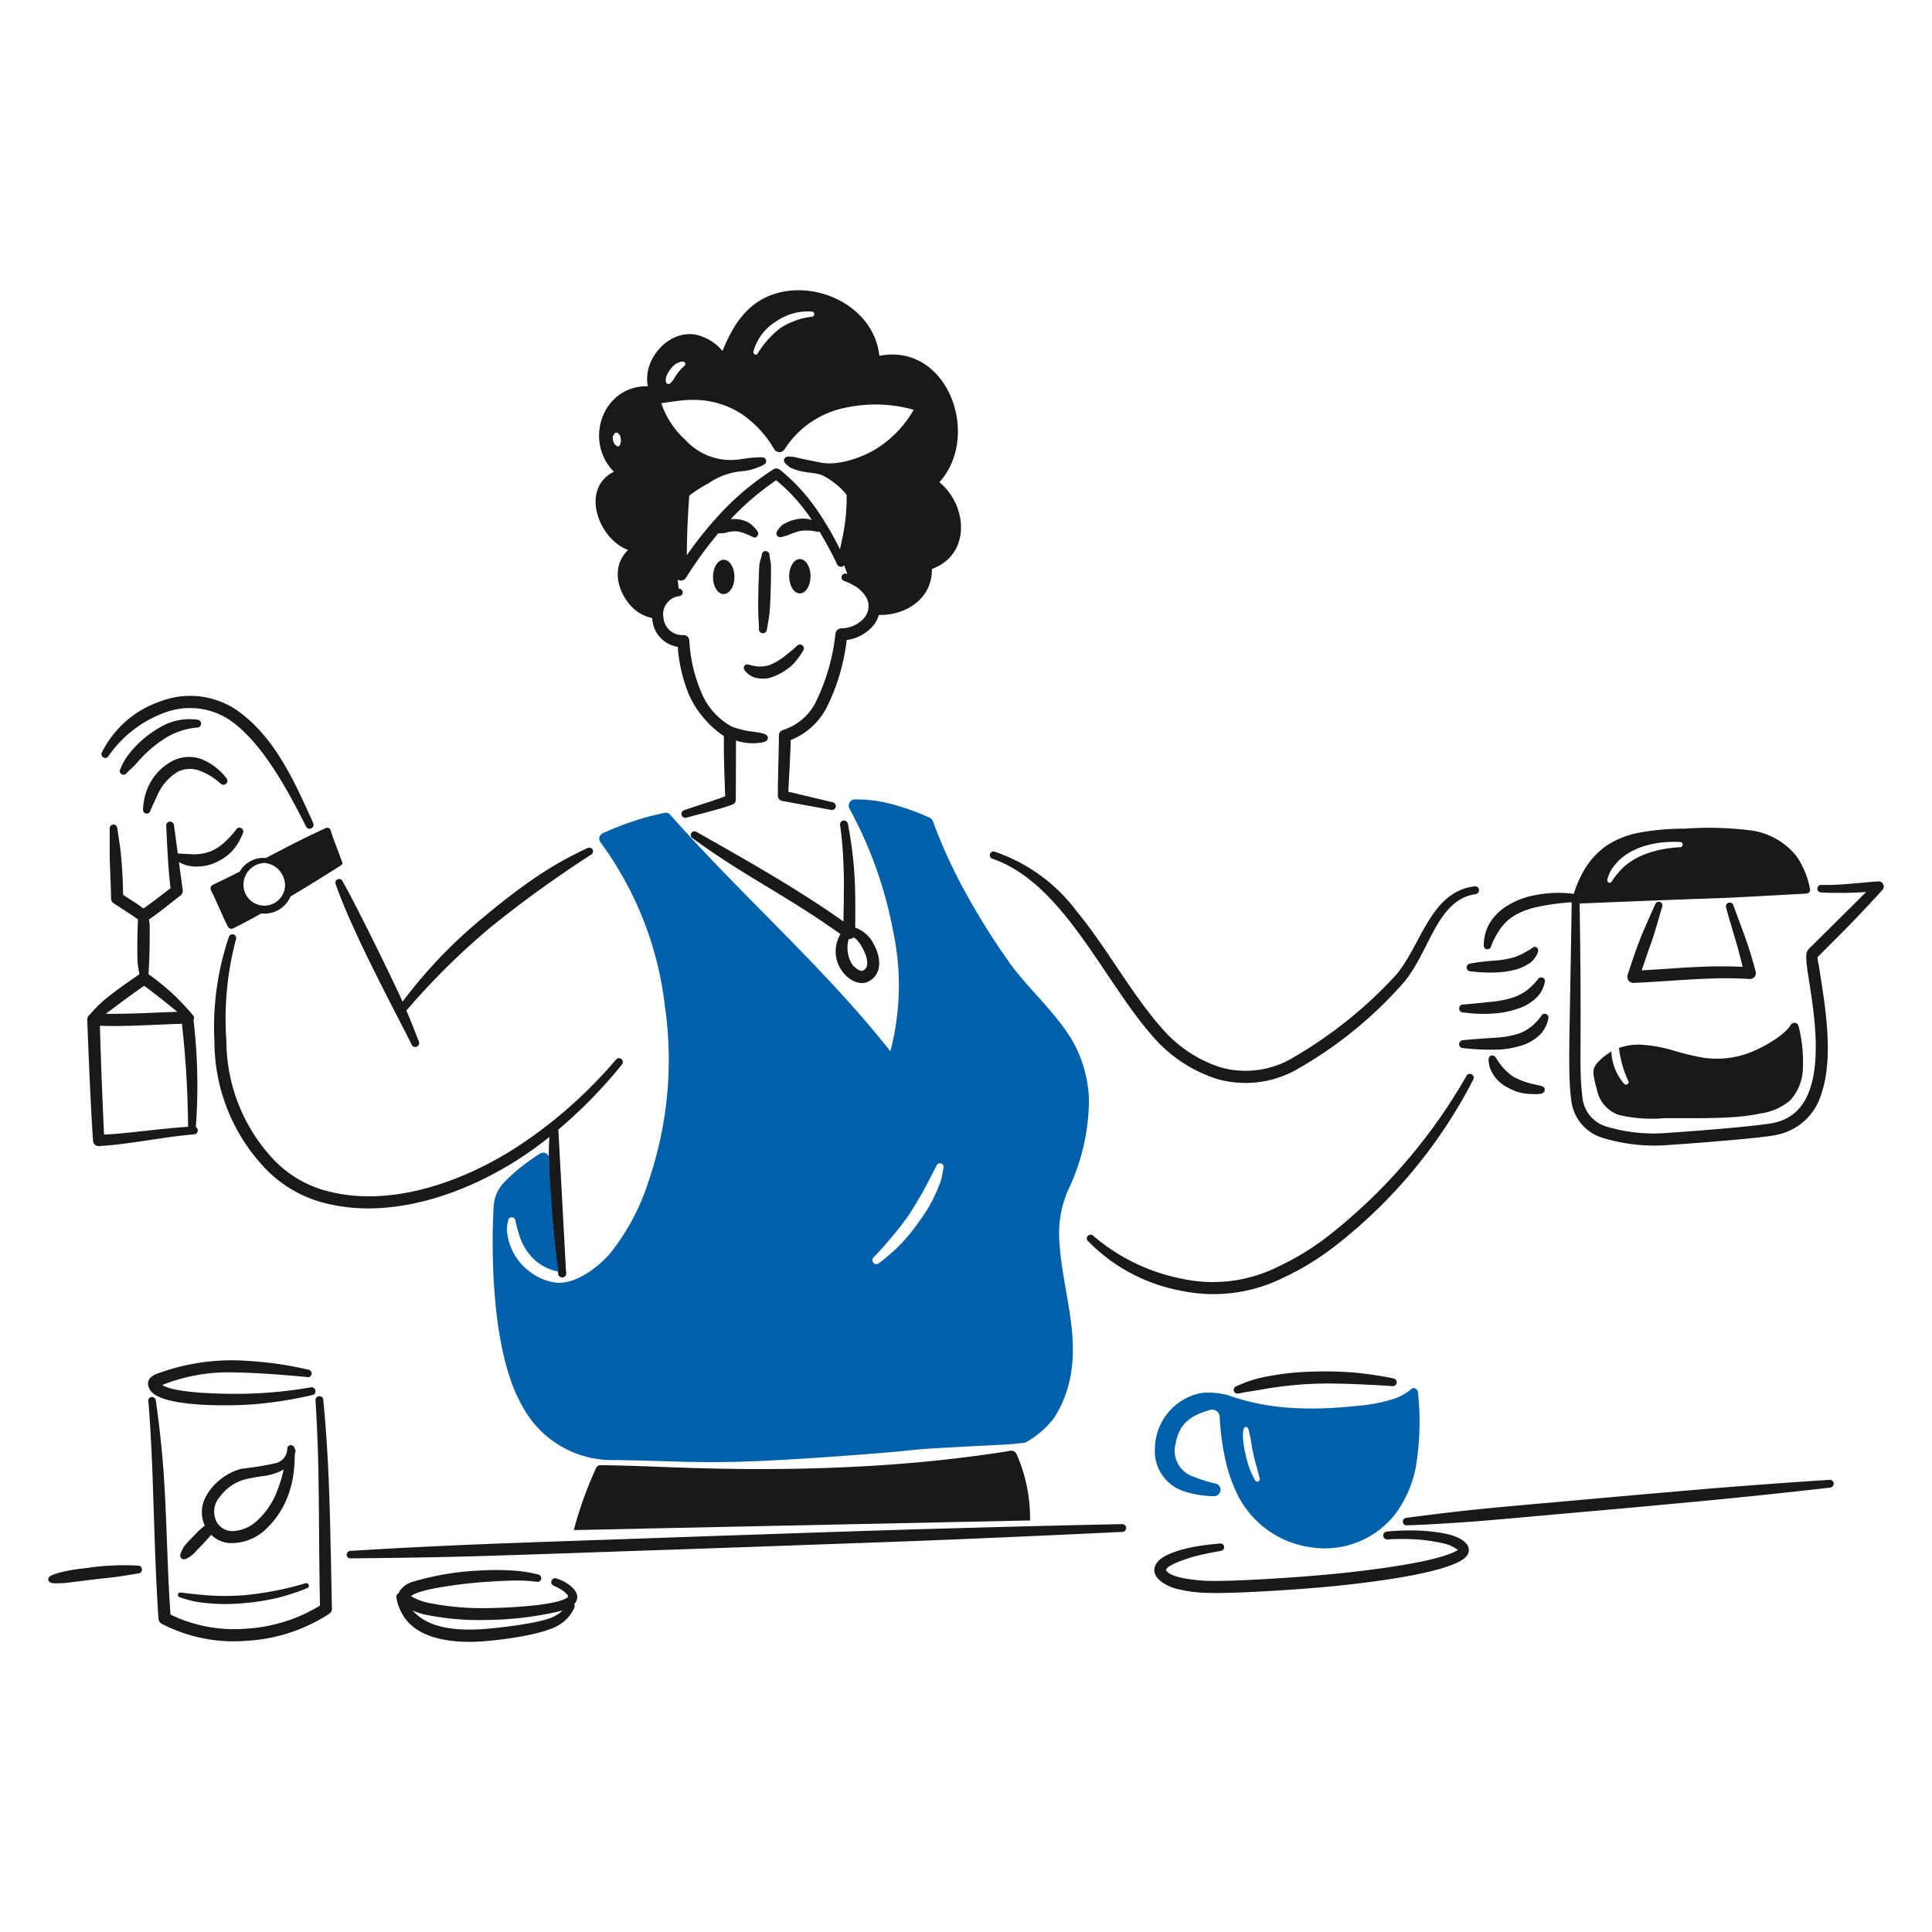 <?xml version="1.0"?>
<svg xmlns="http://www.w3.org/2000/svg" version="1.1" width="200" height="200"><svg viewBox="0 0 200 200" height="200" width="200" x="0" y="0"><path d="M83.066 66.808a.408.408 0 0 0-.574.064 14.12 14.12 0 0 1-1.124.941 6.1 6.1 0 0 1-1.739 1.044 3.2 3.2 0 0 1-1.674.056c-.471-.088-.709-.266-.909.04-.235.37.426.866.782 1.068a2.858 2.858 0 0 0 2.2.032 5.879 5.879 0 0 0 2.145-1.371 8.306 8.306 0 0 0 .956-1.308.4.4 0 0 0-.063-.566Z" fill="#191919"/><path d="M78.871 57.415c-.08.319-.176.606-.24.925a1.067 1.067 0 0 0-.024.279c-.039.367-.039.742-.055 1.116a87.377 87.377 0 0 0-.064 3.237c0 .287.024.582.024.861.016.438.056.861.056 1.3a.412.412 0 0 0 .821.056c.095-.622.223-1.235.287-1.857.032-.415.048-.829.071-1.244.04-1.084.08-2.168.064-3.245a4.349 4.349 0 0 0-.024-.558c-.04-.287-.1-.542-.135-.837a.4.4 0 0 0-.383-.4.368.368 0 0 0-.4.366" fill="#191919"/><path d="M74.915 57.945c.614 0 1.117.8 1.117 1.777s-.5 1.778-1.117 1.778-1.108-.8-1.108-1.778.5-1.777 1.108-1.777" fill="#191919"/><path d="M82.8 57.874c.613 0 1.108.8 1.108 1.778s-.5 1.778-1.108 1.778-1.109-.8-1.109-1.778.5-1.778 1.109-1.778" fill="#191919"/><path d="M11.231 78.265a12.081 12.081 0 0 1 5.724-4.456 7.416 7.416 0 0 1 6.832.733c3.381 2.316 6.047 7.361 7.9 11.026a.4.4 0 0 0 .542.183.419.419 0 0 0 .2-.534c-1.824-4.023-3.883-8.882-7.916-11.7a8.611 8.611 0 0 0-7.98-.885 10.5 10.5 0 0 0-5.98 5.254.39.39 0 0 0 .16.534.382.382 0 0 0 .518-.152" fill="#191919"/><path d="M15.575 83.914c.2-.531.429-.925.654-1.451a5.321 5.321 0 0 1 2.2-2.583 2.847 2.847 0 0 1 2.225-.1 6.617 6.617 0 0 1 2.176 1.331.409.409 0 0 0 .6-.558 6.153 6.153 0 0 0-2.36-1.881 3.754 3.754 0 0 0-3.173.08A5.622 5.622 0 0 0 15.129 82a6.3 6.3 0 0 0-.319 1.754.409.409 0 0 0 .3.463.394.394 0 0 0 .462-.3" fill="#191919"/><path d="M13.115 80.029c.375-.417.563-.479 1.164-1.18a13.107 13.107 0 0 1 2.83-2.44 7.591 7.591 0 0 1 3.285-1.092.408.408 0 0 0 .422-.391.4.4 0 0 0-.382-.422 5.957 5.957 0 0 0-3.939.829 10.879 10.879 0 0 0-3.149 2.727 5.78 5.78 0 0 0-.877 1.538.376.376 0 0 0 .1.534.4.4 0 0 0 .542-.1" fill="#191919"/><path d="M61.351 87.946a.411.411 0 0 0-.543-.151c-2.494 1.185-5.421 2.681-10.834 7.222a49.939 49.939 0 0 0-8.3 8.678c-.808-1.831-4.76-9.937-6.217-12.471a.382.382 0 0 0-.5-.2.372.372 0 0 0-.2.51c1.629 4.781 6.089 13.064 7.861 16.607a.38.38 0 0 0 .518.207.4.4 0 0 0 .223-.534c-.95-2.422-.578-1.5-1.292-3.2a74.1 74.1 0 0 1 8.726-8.63 119.083 119.083 0 0 1 10.4-7.51.41.41 0 0 0 .158-.528Z" fill="#191919"/><path d="M102.748 88.9c3.19 1.1 5.678 3.583 7.8 6.227 3.133 3.952 5.83 8.8 8.69 12.046a14.673 14.673 0 0 0 6.745 4.52 10.782 10.782 0 0 0 8.084-.885 42.668 42.668 0 0 0 11.392-9.271c2.586-3.239 3.361-8.419 7.295-8.977a.389.389 0 0 0 .343-.455.378.378 0 0 0-.431-.35c-4.529.516-5.506 5.957-8.068 9.08a45.087 45.087 0 0 1-11.1 8.857 9.567 9.567 0 0 1-7.183.79 13.517 13.517 0 0 1-6.131-4.146c-2.885-3.243-5.829-8.512-8.706-11.974a17.69 17.69 0 0 0-8.522-6.2.375.375 0 0 0-.471.255.392.392 0 0 0 .255.486" fill="#191919"/><path d="M159.1 98.1c-.3-.217-.424.035-.9.3-.271.163-.392.215-.494.271a4.775 4.775 0 0 1-1.38.534 10.377 10.377 0 0 1-1.427.224 24.813 24.813 0 0 0-2.678.311.426.426 0 0 0-.4.422.418.418 0 0 0 .438.391 15.722 15.722 0 0 0 2.743.111 9.73 9.73 0 0 0 1.618-.223 4.908 4.908 0 0 0 1.762-.757 2.848 2.848 0 0 0 .3-.263c.307-.362.788-1.033.418-1.321Z" fill="#191919"/><path d="M159.7 101.216a.4.4 0 0 0-.518.191 7.7 7.7 0 0 1-.877.909 4.976 4.976 0 0 1-1.642.933 10.315 10.315 0 0 1-1.778.4c-.283.042-2.614.276-3.4.342a.407.407 0 1 0-.024.813 14.71 14.71 0 0 0 3.571.08 9.45 9.45 0 0 0 2.034-.446 4.928 4.928 0 0 0 2.08-1.252 3.025 3.025 0 0 0 .757-1.459.38.38 0 0 0-.203-.511Z" fill="#191919"/><path d="M160.038 104.968a.379.379 0 0 0-.494.215 5.7 5.7 0 0 1-.893.98 4.262 4.262 0 0 1-1.722.917 9.24 9.24 0 0 1-1.882.327c-.052.005-2.022.122-3.6.271a.428.428 0 0 0-.4.423.408.408 0 0 0 .415.4 25.58 25.58 0 0 0 3.683.152 9.449 9.449 0 0 0 2.145-.359 4.72 4.72 0 0 0 2.216-1.275 3.3 3.3 0 0 0 .765-1.539.394.394 0 0 0-.233-.512Z" fill="#191919"/><path d="M112.629 128.469a17.958 17.958 0 0 0 9.494 5.118 16.257 16.257 0 0 0 10.8-1.355 27.865 27.865 0 0 0 5.517-3.428 51.793 51.793 0 0 0 14.087-17.077.4.4 0 0 0-.7-.382 56.976 56.976 0 0 1-14.158 16.471 27.073 27.073 0 0 1-5.278 3.268 15.072 15.072 0 0 1-10.021 1.292 19.947 19.947 0 0 1-9.208-4.457.379.379 0 0 0-.534.008.354.354 0 0 0 0 .542" fill="#191919"/><path d="M90.469 97.773a3.453 3.453 0 0 0-1.94-1.749c.02-1.74.031-3.42-.055-5.088a41.419 41.419 0 0 0-.7-5.66.435.435 0 0 0-.487-.335.41.41 0 0 0-.319.479 38.652 38.652 0 0 1 .359 4.432c.04.893.04 1.786.024 2.687 0 .941-.024 1.889-.04 2.854-5.137-3.659-11.5-7.155-15.2-9.272a.4.4 0 0 0-.55.12.38.38 0 0 0 .127.526c5.346 3.925 9.777 5.961 15.32 9.935a3.447 3.447 0 0 0 .132 3.781c.592.87 1.787 1.619 2.743 1.132 1.451-.729 1.34-2.448.586-3.842Zm-1.14 2.71c-.3.149-.939-.391-1.125-.669a3.259 3.259 0 0 1-.348-2.6.628.628 0 0 0 .331-.062.6.6 0 0 0 .169-.125 1.953 1.953 0 0 1 .359.28 3.89 3.89 0 0 1 .47.654c.486.799.972 2.114.144 2.522Z" fill="#191919"/><path d="M158.909 112.272a8.971 8.971 0 0 1-2.161-.757 5.443 5.443 0 0 1-1.682-1.7c-.243-.363-.382-.633-.7-.535-.373.12-.3.605-.135 1.236a3.671 3.671 0 0 0 1.9 2.089 4.868 4.868 0 0 0 2.336.646c.768.035 1.41.055 1.443-.431-.005-.401-.36-.394-1.001-.548Z" fill="#191919"/><path d="M180.4 100.092a78.327 78.327 0 0 0-.51-1.977c-.383-1.38-.829-2.759-1.2-4.154a.389.389 0 0 1 .255-.51.4.4 0 0 1 .5.271c.479 1.363 1.021 2.711 1.475 4.074.311.933.59 1.865.829 2.814a.6.6 0 0 1-.127.526.612.612 0 0 1-.494.207 43.645 43.645 0 0 0-4.784-.015c-2.4.1-4.8.318-7.239.422a.608.608 0 0 1-.518-.247.658.658 0 0 1-.1-.566c.407-1.252.822-2.5 1.3-3.731.239-.606.5-1.2.765-1.81s.534-1.188.8-1.786a.387.387 0 0 1 .5-.239.376.376 0 0 1 .215.5c-.3 1-.574 2.009-.893 3.006-.143.446-.3.885-.462 1.331-.263.742-.5 1.491-.766 2.241 2.145-.112 4.25-.295 6.362-.375a46.743 46.743 0 0 1 4.1.016" fill="#191919"/><path d="M24.972 85.726a.384.384 0 0 0-.534.168 6.41 6.41 0 0 1-.47.558 7.783 7.783 0 0 1-.718.733 5 5 0 0 1-1.379.917 4.821 4.821 0 0 1-2.24.311c-1.175-.047-1.071-.065-1.225-.051l-.394-2.935a.411.411 0 0 0-.446-.375.4.4 0 0 0-.359.439c.064 1.363.128 2.726.223 4.089.056.79.136 1.579.224 2.36-.7.542-1.4 1.092-2.129 1.618a9.231 9.231 0 0 1-.678.487c-.239-.176-.478-.343-.709-.51-.463-.3-.933-.6-1.387-.893-.04-1.348-.08-2.695-.224-4.034-.051-.777-.163-1.356-.39-2.894a.4.4 0 0 0-.423-.359.408.408 0 0 0-.358.415v2.909c.039 1.443.119 2.887.143 4.329a.6.6 0 0 0 .295.519c.454.294.917.582 1.363.885.389.252.766.5 1.131.771v.007c-.046.508-.117 3.657-.032 4.555.039.337.1.7.175 1.108-1.3.9-2.6 1.788-3.8 2.807-.143.136-.295.279-.462.423-.072.074-1.01 1.072-1.059 1.163a.633.633 0 0 0-.079.308c.115 3.029.374 9.52.605 12.541a.572.572 0 0 0 .6.55c3.157-.185 6.673-.95 9.854-1.22a.4.4 0 0 0 .383-.43.377.377 0 0 0-.2-.327 57.866 57.866 0 0 0-.243-11.076.424.424 0 0 0-.054-.5 27.569 27.569 0 0 0-2.208-2.32 26.913 26.913 0 0 0-2.394-1.926c.012-.227.023-.439.037-.642.036-.42.105-2.538.08-3.683a5.58 5.58 0 0 0-.071-1.335c.419-.285.822-.577 1.213-.881.678-.526 1.355-1.068 2.041-1.595a.584.584 0 0 0 .239-.566l-.389-2.9a3.478 3.478 0 0 0 .931.37 4.7 4.7 0 0 0 2.918-.351 5.278 5.278 0 0 0 1.727-1.24 4.614 4.614 0 0 0 .375-.487 5.925 5.925 0 0 0 .654-1.259.387.387 0 0 0-.157-.551Zm-14.2 31.723a578.574 578.574 0 0 1-.431-11.265c2.571.112 5.716-.125 8.49-.2a100.95 100.95 0 0 1 .638 10.659c-2.817.175-6.501.728-8.699.806Zm6.248-13.789c.447.36.9.72 1.334 1.084-2.393.076-5.048.238-7.417.2.166-.111.308-.221.463-.332 1.156-.869 2.32-1.73 3.516-2.559.699.491 1.4 1.047 2.102 1.607Z" fill="#191919"/><path d="M16.789 143.375c1.472.952 7.447.973 9.463.877a44.9 44.9 0 0 0 5.932-.638.388.388 0 0 1 .462.319.378.378 0 0 1-.3.479 42.086 42.086 0 0 1-6.043.956c-1.908.156-8.859.371-10.531-1.2a1.491 1.491 0 0 1-.447-.837.875.875 0 0 1 .264-.725 1.654 1.654 0 0 1 .526-.343 22.179 22.179 0 0 1 9.582-1.379 36.282 36.282 0 0 1 6.235.909.381.381 0 0 1 .319.446.366.366 0 0 1-.423.319c-1.82-.187-5.59-.478-7.414-.478a18.472 18.472 0 0 0-7.625 1.295Z" fill="#191919"/><path d="M30.511 149.961a.417.417 0 0 0-.383-.359.374.374 0 0 0-.391.375 1.554 1.554 0 0 1-1.235 1.5 31.441 31.441 0 0 1-3.5.566 5.984 5.984 0 0 0-3.684 2.87 3.393 3.393 0 0 0-.118 3.03 7.2 7.2 0 0 0-.708.6c-.645.692-1.14 1.143-1.427 1.547-.048.08-.1.159-.152.255-.222.445-.378.774-.111.981.211.224.565.025 1.036-.311.1-.072.167-.16.271-.239.949-1.012.893-.913 1.755-1.89a3 3 0 0 0 1.878.85 5.122 5.122 0 0 0 3.643-1.307 9.072 9.072 0 0 0 2.544-3.923 10.885 10.885 0 0 0 .358-1.331 14.8 14.8 0 0 0 .224-2.575c.024-.1.047-.2.071-.311a.393.393 0 0 0-.071-.328Zm-1.356 3.022a17.51 17.51 0 0 1-.677 1.881 8.077 8.077 0 0 1-1.922 2.615 3.937 3.937 0 0 1-2.232 1 1.861 1.861 0 0 1-1.865-.876 2.3 2.3 0 0 1 .3-2.655 4.764 4.764 0 0 1 2.543-1.786 19.945 19.945 0 0 1 1.985-.367 5.591 5.591 0 0 0 2.088-.678c-.075.292-.156.583-.22.866Z" fill="#191919"/><path d="M33.124 166.209q-.06-3.074-.08-6.146c-.024-2.153-.024-4.313-.064-6.474q-.048-4.305-.319-8.618a.4.4 0 0 1 .383-.43.377.377 0 0 1 .423.374c.279 2.878.462 5.764.574 8.65.087 2.161.143 4.321.183 6.49.064 2.152.08 4.313.136 6.473a.6.6 0 0 1-.279.526 17.384 17.384 0 0 1-8.531 2.8 16.191 16.191 0 0 1-8.825-1.77.657.657 0 0 1-.319-.51c-.279-4.13-.4-8.4-.542-12.644-.056-1.81-.12-3.612-.215-5.4-.08-1.506-.16-3-.295-4.48a.376.376 0 0 1 .326-.431.408.408 0 0 1 .447.335c.319 2.209.574 4.473.757 6.761.088 1.044.136 2.1.2 3.165.207 4.1.279 8.251.566 12.261a15.07 15.07 0 0 0 7.812 1.459 16.438 16.438 0 0 0 7.662-2.392" fill="#191919"/><path d="M36.292 161.32s2.934-.016 7.677-.1c1.523-.024 3.237-.063 5.119-.119 5.421-.152 12.126-.4 19.181-.638 5.684-.191 11.6-.4 17.244-.606 4.034-.143 7.917-.279 11.512-.422 11.066-.455 19.158-.853 19.158-.853a.4.4 0 1 0-.008-.806s-8.124.16-19.19.479c-3.595.095-7.478.231-11.52.358-5.636.192-11.552.391-17.252.59-7.047.248-13.744.463-19.157.686-1.89.08-3.612.159-5.127.231-4.743.239-7.661.431-7.661.431a.4.4 0 0 0-.383.4.387.387 0 0 0 .407.375" fill="#191919"/><path d="M145.647 157.906c.774-.043 1.594-.025 7.023-.406 2.974-.24 6.657-.582 10.516-.925 3.117-.271 6.362-.566 9.463-.853 2.192-.207 4.337-.4 6.3-.6 6.059-.606 10.5-1.124 10.5-1.124a.409.409 0 0 0 .375-.439.4.4 0 0 0-.438-.366s-4.457.279-10.54.757c-1.961.151-4.1.343-6.322.534-3.1.263-6.338.558-9.455.837-3.858.343-7.542.662-10.5.965s-7.1.852-7 .845a.37.37 0 0 0-.343.422.383.383 0 0 0 .423.351" fill="#191919"/><path d="M57.612 163.4a.405.405 0 1 0-.263.766c.4.153 1.459.74 1.459 1.139-1.017.963-6.975 1.158-8.379 1.165a28.206 28.206 0 0 1-6.194-.566 6.126 6.126 0 0 1-1.682-.662c.827-.825 6.22-1.394 7.494-1.467.915-.065 2.41-.159 3.324-.159a15.61 15.61 0 0 1 2.2.127.381.381 0 0 0 .455-.3.392.392 0 0 0-.319-.454 14.748 14.748 0 0 0-2.28-.383 26.274 26.274 0 0 0-3.444-.04 28.765 28.765 0 0 0-7.47 1.244 2.514 2.514 0 0 0-1.148.9 1.205 1.205 0 0 0-.081.2.416.416 0 0 0-.251.468 5.106 5.106 0 0 0 .821 2.041 4.241 4.241 0 0 0 .622.734c1.593 1.491 4.192 1.838 6.354 1.809 2.1-.026 6.965-.632 8.8-1.618a3.943 3.943 0 0 0 1.818-1.89.421.421 0 0 0-.013-.391 1.236 1.236 0 0 0 .177-.218c.611-1.056-.86-2.087-2-2.445Zm-.443 4.022c-1.549.688-6.3 1.187-7.518 1.244-2.158.112-4.729-.048-6.386-1.419a5.875 5.875 0 0 1-.567-.532 7.293 7.293 0 0 0 1.218.408 27.751 27.751 0 0 0 6.537.574 34.7 34.7 0 0 0 7.793-.976 3.7 3.7 0 0 1-1.077.696Z" fill="#191919"/><path d="M14.693 162.455a.388.388 0 0 0-.422-.383 26 26 0 0 0-5.4.264 17.623 17.623 0 0 0-2.719.462c-.772.243-1.221.369-1.148.75s.457.379 1.547.334c.344-.011 2.086-.252 2.814-.334 2.185-.274 1.829-.138 4.943-.67a.382.382 0 0 0 .385-.423Z" fill="#191919"/><path d="M150.924 160.453a3.781 3.781 0 0 0-1.554-.694 18.2 18.2 0 0 0-2.846-.407 25.12 25.12 0 0 0-2.878.008.408.408 0 1 1-.064-.813 24.841 24.841 0 0 1 2.981-.111 17.735 17.735 0 0 1 3 .318c.839.15 2.173.609 2.448 1.412a1 1 0 0 1-.24.98c-1.635 1.778-11.075 2.785-13.481 3.03-3.544.36-10.845.841-13.561.709a14.093 14.093 0 0 1-3-.43c-1.259-.353-2.673-1.28-2.105-2.448.493-1.081 2.7-1.621 3.867-1.857.995-.187 1.657-.254 2.79-.367a.388.388 0 0 1 .446.327.4.4 0 0 1-.342.438c-1.7.3-2.208.443-2.679.558-.544.147-2.9.864-3 1.419.372.835 3.168 1.07 4.082 1.116 2.559.114 9.74-.354 13.37-.717 2.531-.253 10.608-1.124 12.766-2.471Z" fill="#191919"/><path d="M128.23 144.246c.531-.113 1.963-.328 2.36-.4a39.077 39.077 0 0 1 5.517-.6c1.339-.048 2.679-.016 3.994.032.964.038 3.1.133 4.026.215a.42.42 0 0 0 .462-.351.428.428 0 0 0-.358-.454 39.085 39.085 0 0 0-4.042-.6 35.47 35.47 0 0 0-4.13-.1 28.076 28.076 0 0 0-5.732.678 14.541 14.541 0 0 0-2.336.837.4.4 0 0 0-.263.486.392.392 0 0 0 .5.255" fill="#191919"/><path d="M186.187 106.23a.439.439 0 0 0-.806-.136c-.706 1.177-3.164 2.5-4.432 2.942a9.635 9.635 0 0 1-4.544.47 26.11 26.11 0 0 1-3.181-.757 14.42 14.42 0 0 0-3.444-.606 5.924 5.924 0 0 0-2.183.341 10.837 10.837 0 0 0 .947 3.381.26.26 0 0 1-.064.367.27.27 0 0 1-.374-.064 5.459 5.459 0 0 1-1.3-3.315 6.147 6.147 0 0 0-1.474 1.2 1.459 1.459 0 0 0-.383 1.037 8.225 8.225 0 0 0 .359 1.666 3.431 3.431 0 0 0 2.256 2.655 14.652 14.652 0 0 0 4.7.343c3.886-.006 7.327.094 10.021-.495a5.975 5.975 0 0 0 3.03-1.347 5.042 5.042 0 0 0 1.307-3.061 15.066 15.066 0 0 0-.435-4.621Z" fill="#191919"/><path d="M194.946 91.539a.515.515 0 0 0-.5-.3c-1.846.128-4 .419-5.9.367a.391.391 0 0 0-.04.781 40.148 40.148 0 0 0 4.68-.048c-.9.883.477-.461-5.963 5.916a.978.978 0 0 0-.232.606 6.086 6.086 0 0 0 .056 1.124c.263 2.208 1.324 6.983.758 10.89-.383 2.623-1.5 4.863-4.321 5.389-1.718.31-6.964.749-10.683 1a17.043 17.043 0 0 1-6.514-.646 3.484 3.484 0 0 1-2.447-2.8c-.442-3.534-.053-3.749-.319-20.287 20.779-.854 10.131-.3 23.48-1.027a.392.392 0 0 0 .383-.4 8.591 8.591 0 0 0-.9-2.623 5.144 5.144 0 0 0-.884-1.281 7.337 7.337 0 0 0-4.257-2.225 35.052 35.052 0 0 0-6.968-.191 25.051 25.051 0 0 0-4.935.463 9.015 9.015 0 0 0-3.181 1.331 7.95 7.95 0 0 0-2.16 2.312 11.738 11.738 0 0 0-1.181 2.64 12.561 12.561 0 0 0-4.194.172 8.187 8.187 0 0 0-2.5.949 5.4 5.4 0 0 0-2.16 2.177 4.686 4.686 0 0 0-.463 1.961.39.39 0 1 0 .766.143 7.276 7.276 0 0 1 .765-1.506 4.909 4.909 0 0 1 1.714-1.691 8.128 8.128 0 0 1 2.161-.821 23.963 23.963 0 0 1 3.695-.51c-.221 14.855-.418 17.691-.036 20.566a4.59 4.59 0 0 0 3.173 3.8 18.349 18.349 0 0 0 7.023.749c2.5-.159 9.378-.7 10.843-1a6.06 6.06 0 0 0 4.855-4.337c1.427-4.154.128-10.332-.255-13.146a6.374 6.374 0 0 1-.159-.94c2.139-2.181 3.391-3.307 6.72-6.969a.506.506 0 0 0 .08-.588Zm-28.546-.514a3.382 3.382 0 0 1 .646-1.331c1.472-2.008 4.369-2.671 6.88-2.528a.267.267 0 0 1 0 .534c-2.313.134-4.8.78-6.322 2.552a7.227 7.227 0 0 0-.741.972.259.259 0 0 1-.335.136.265.265 0 0 1-.128-.335Z" fill="#191919"/><path d="M97.243 49.917c4.361-4.8.869-14.47-6.211-13.082-.558-5.182-6.681-8.028-11.265-6.266-2.6 1-3.978 3.292-4.974 5.771a4.938 4.938 0 0 0-2.958-1.729c-2.806-.343-5.326 2.726-4.768 5.373-4.679-.1-6.68 5.668-3.515 8.849-3.564 1.794-1.547 7.016 1.475 8.1-1.834 1.714-1.117 4.5.566 6.075a4.361 4.361 0 0 0 1.933.98v.11a3.118 3.118 0 0 0 2.639 2.863 15.659 15.659 0 0 0 1.2 5.054 10.281 10.281 0 0 0 3.569 4.185c0 .814 0 1.627.016 2.44.032 1.267.079 2.527.119 3.787-.318.127-.638.247-.98.359-1.085.374-2.2.709-3.261 1.084a.383.383 0 0 0-.255.51.391.391 0 0 0 .494.263c1.1-.311 2.225-.574 3.317-.893.486-.135.964-.287 1.443-.462a.552.552 0 0 0 .343-.511l.021-6.114a5.716 5.716 0 0 0 1.858.278c.744-.036 1.435-.1 1.435-.534s-.465-.5-1.395-.646a8.886 8.886 0 0 1-2.378-.567 7.127 7.127 0 0 1-3.185-3.7 15.5 15.5 0 0 1-1.164-5.174.6.6 0 0 0-.653-.574 1.958 1.958 0 0 1-2.026-1.786 1.885 1.885 0 0 1 1.651-2.248.385.385 0 0 0 .335-.423.368.368 0 0 0-.409-.342c-.038-.315-.078-.631-.1-.948a.624.624 0 0 0 .17.077.606.606 0 0 0 .677-.263 41.816 41.816 0 0 1 3.35-4.611 3.031 3.031 0 0 0 .728-.044A3.833 3.833 0 0 1 76.21 55a2.778 2.778 0 0 1 .781.184c1.013.367 1.122.636 1.379.334.33-.329-.084-.733-.558-1.187a2.364 2.364 0 0 0-.3-.216 2.748 2.748 0 0 0-1.172-.366 3.741 3.741 0 0 0-.694 0 27 27 0 0 1 4.708-4.033 18.575 18.575 0 0 1 3.476 3.8c.077.107.146.219.222.328a2.511 2.511 0 0 0-.278-.092 3.257 3.257 0 0 0-1.244-.008 3.968 3.968 0 0 0-1.562.614 1.107 1.107 0 0 0-.151.143c-.341.386-.578.689-.359.957.165.248.473.139.773.04a1.958 1.958 0 0 0 .343-.1 6.893 6.893 0 0 1 1.18-.415 3.751 3.751 0 0 1 .837-.064c.183.017.343.008.526.04.327.047.54.135.713.071a36.873 36.873 0 0 1 1.819 3.37.46.46 0 0 0 .462.271.43.43 0 0 0 .28-.168c.095.312.221.618.338.925-.033-.009-.065-.022-.1-.031a.392.392 0 0 0-.5.247.4.4 0 0 0 .239.486 7.229 7.229 0 0 1 1.18.567 3.2 3.2 0 0 1 .869.781 1.875 1.875 0 0 1 .112 2.407 3.19 3.19 0 0 1-2.44 1.164.614.614 0 0 0-.6.534 21.2 21.2 0 0 1-2.026 7.064 5.683 5.683 0 0 1-3.372 2.91.593.593 0 0 0-.462.582c0 1.451-.064 2.9-.08 4.353-.024.63-.024 1.251-.024 1.881a.551.551 0 0 0 .423.534l5.078.933a.405.405 0 1 0 .184-.789l-4.6-1.092c.056-1.308.144-2.615.192-3.923.024-.478.048-.956.048-1.427a7.143 7.143 0 0 0 3.715-3.348 21.025 21.025 0 0 0 2.081-7.008 4.328 4.328 0 0 0 2.877-1.642 3.148 3.148 0 0 0 .452-.953c2.8.071 5.547-1.693 5.493-4.753 4.075-1.505 3.701-6.588.775-8.988Zm-33.207-3.708c-.2.068-.452-.284-.5-.383a1.42 1.42 0 0 1-.1-.614c.012-.082.2-.429.359-.438s.407.3.422.374a4.037 4.037 0 0 1 .064.471c-.006.102-.07.538-.245.59ZM78 36.367a5.259 5.259 0 0 1 2.32-3.078 5.784 5.784 0 0 1 3.707-1.036.267.267 0 1 1 0 .534 7.553 7.553 0 0 0-3.245 1.18 9.368 9.368 0 0 0-2.32 2.583.238.238 0 0 1-.318.144.268.268 0 0 1-.144-.327ZM68.965 39a3.07 3.07 0 0 1 .949-1.3.75.75 0 0 1 .2-.111c.281-.133.712-.288.813.008.072.21-.052.236-.438.621a6.084 6.084 0 0 0-.758 1.053.9.9 0 0 1-.1.135c-.257.332-.375.375-.519.335-.25-.101-.206-.418-.147-.741Zm21.7 7.489c-1.566.948-4.039 1.778-5.813 1.373-2.5-.478-2.244-.493-2.639-.558-.531-.069-.92-.082-1.021.2-.138.3.138.529.574.869.064.04.136.072.2.1a5.1 5.1 0 0 0 1.02.319c1.5.317 1.817-.006 3.318 1.154a6.239 6.239 0 0 1 1.34 1.291v.048a20.111 20.111 0 0 1-.256 3.42 36.593 36.593 0 0 1-.438 2.153 32.287 32.287 0 0 0-2.28-3.93 19.672 19.672 0 0 0-3.962-4.321.552.552 0 0 0-.622-.032 27.692 27.692 0 0 0-5.652 4.743A37.334 37.334 0 0 0 71.1 57.48c0-1.94.117-4.417.255-6.171a13.879 13.879 0 0 1 2-1.283 7.181 7.181 0 0 1 3.623-1.26 5.553 5.553 0 0 0 1.634-.446c.419-.173.768-.3.686-.686-.1-.34-.329-.319-1.291-.263-.476.022-1.055.134-1.452.183a6.339 6.339 0 0 1-5.6-2.009 9.05 9.05 0 0 1-2.5-3.8c.662-.1 1.348-.208 2.025-.279a10.786 10.786 0 0 1 1.754-.064 9.166 9.166 0 0 1 4.6 1.491 11.237 11.237 0 0 1 3.31 3.607.655.655 0 0 0 .55.3.641.641 0 0 0 .534-.3 9.709 9.709 0 0 1 6.234-4.281 14.674 14.674 0 0 1 7.128.2 11.458 11.458 0 0 1-3.923 4.067Z" fill="#191919"/><path d="M18.611 165.353a13.268 13.268 0 0 0 1.363.391c.192.04.4.08.6.111a20 20 0 0 0 4.7.1 23.712 23.712 0 0 0 3.34-.518 17.883 17.883 0 0 0 1.922-.566c.446-.144.869-.3 1.259-.471a.245.245 0 0 0 .16-.334.265.265 0 0 0-.335-.168c-.423.128-.845.247-1.26.351-.622.167-1.267.3-1.929.431a31.025 31.025 0 0 1-3.213.462 26.078 26.078 0 0 1-4.536-.064c-.343-.04-.662-.056-.981-.1s-.638-.071-.98-.119a.262.262 0 0 0-.3.191.266.266 0 0 0 .2.3" fill="#191919"/><path d="M35.43 89.251h-.016c-.3-.893-.661-1.762-.98-2.655-.064-.215-.144-.438-.208-.661a.365.365 0 0 0-.518-.208 94.44 94.44 0 0 0-2.36 1.124c-1.281.64-2.549 1.3-3.818 1.969a2.841 2.841 0 0 0-2.718 1.408c-.92.469-1.846.928-2.783 1.367a.4.4 0 0 0-.215.239.442.442 0 0 0 .023.319c.5.989.917 2.017 1.388 3.021.127.256.247.511.366.758a.4.4 0 0 0 .542.175c.858-.421 1.866-.96 2.917-1.549a2.92 2.92 0 0 0 3.018-1.749 206.711 206.711 0 0 0 5.243-3.239v-.016a.231.231 0 0 0 .119-.303Zm-8.068 4.5a2.16 2.16 0 0 1-2.16-2.129 2.26 2.26 0 0 1 2.16-2.288v-.008a2.353 2.353 0 0 1 2.145 2.3 2.14 2.14 0 0 1-2.145 2.127Z" fill="#191919"/><path d="M146.785 144.1c-.014-.234-.384-.582-.7-.3a5.394 5.394 0 0 1-2.018 1.076 16.75 16.75 0 0 1-3.539.654c-.925.1-1.818.175-2.743.223a35 35 0 0 1-4.1-.008 24.043 24.043 0 0 1-6.642-1.34 8.438 8.438 0 0 0-2.238-.238 3.908 3.908 0 0 0-.821.12 5.913 5.913 0 0 0-4.425 5.62 4.352 4.352 0 0 0 2.966 4.457 10.3 10.3 0 0 0 3.053.518.691.691 0 0 0 .766-.574.671.671 0 0 0-.574-.75 12.619 12.619 0 0 1-2.145-.669 2.818 2.818 0 0 1-1.937-3.4c.39-2.2 1.614-2.946 3.557-3.532a.79.79 0 0 1 1.016.713 26.186 26.186 0 0 0 .567 4.325 15.52 15.52 0 0 0 1.34 3.85 9.987 9.987 0 0 0 7.621 5.342 9.26 9.26 0 0 0 8.618-3.412 11.954 11.954 0 0 0 2.153-4.864 28.634 28.634 0 0 0 .225-7.811Zm-16.518 9.264a.264.264 0 0 1-.343-.143c-.095-.16-.175-.319-.263-.479a23.074 23.074 0 0 1-.319-.749 10.9 10.9 0 0 1-.374-1.316 10.584 10.584 0 0 1-.3-1.881v-.247c0-.262.024-.821.3-.837.231-.016.306.327.358.622.18.576.2 1.255.423 2.168a12.11 12.11 0 0 0 .319 1.26c.064.247.12.5.2.757a3.945 3.945 0 0 0 .144.5.292.292 0 0 1-.145.342Z" fill="#0061aa"/><path d="M64.33 109.637a.4.4 0 0 0-.566.056 47.767 47.767 0 0 1-10.064 8.921c-5.556 3.638-12.955 6.329-19.429 4.783a11.721 11.721 0 0 1-6.019-3.436 17.992 17.992 0 0 1-4.815-12.182 31.966 31.966 0 0 1 1-10.571.4.4 0 0 0-.263-.478.38.38 0 0 0-.478.255 29.061 29.061 0 0 0-1.496 10.858 19.066 19.066 0 0 0 5.126 12.971 12.911 12.911 0 0 0 6.641 3.811c6.739 1.592 14.459-1.071 20.362-5.055a40.394 40.394 0 0 0 2.555-1.878c-.382 4.031.852 13.883.905 14.2a.418.418 0 0 0 .829-.1c-.122-1.615.3 5.69-.819-14.855a50.434 50.434 0 0 0 6.583-6.732.408.408 0 0 0-.052-.568Z" fill="#191919"/><path d="m75.548 158.052 31.08-.656a16.334 16.334 0 0 0-1.406-6.894.581.581 0 0 0-.637-.319c-1.452.247-3 .462-4.537.653-3.46.439-7.079.758-10.7.957-5.262.287-10.515.343-15.386.231-2.535-.048-5.453-.175-8.236-.271a192.7 192.7 0 0 0-3.539-.08.51.51 0 0 0-.463.264 39.045 39.045 0 0 0-2.323 6.456Z" fill="#191919"/><path d="M110.512 123.329a21.917 21.917 0 0 0 2.216-9.5 13.225 13.225 0 0 0-1.857-6.346 23.939 23.939 0 0 0-1.866-2.528c-1.5-1.809-3.221-3.476-4.56-5.381a73.4 73.4 0 0 1-4.417-7.04A53.659 53.659 0 0 1 96.568 85a.641.641 0 0 0-.343-.351 23.4 23.4 0 0 0-4.52-1.555 13.538 13.538 0 0 0-3.237-.335.608.608 0 0 0-.518.319.629.629 0 0 0-.024.614 43.1 43.1 0 0 1 4.56 12.844 26.872 26.872 0 0 1-.318 12.293c-1.9-2.416-3.939-4.736-6.043-7-5.493-5.908-11.417-11.449-16.734-17.476a.613.613 0 0 0-.582-.207 27.569 27.569 0 0 0-3.285.877 31.35 31.35 0 0 0-3.109 1.227.673.673 0 0 0-.367.423.643.643 0 0 0 .12.534 35.4 35.4 0 0 1 6.657 16.917 38.742 38.742 0 0 1-1.683 18.145 23.261 23.261 0 0 1-3.978 7.478c-1.353 1.565-3.8 3.364-5.84 3a5.715 5.715 0 0 1-2.646-1.235 5.9 5.9 0 0 1-2.1-3.421 3.759 3.759 0 0 1 .016-1.722.383.383 0 0 1 .765.016 11.763 11.763 0 0 0 .383 1.419 5.769 5.769 0 0 0 1.73 2.735 5.285 5.285 0 0 0 2.081 1.044c.1.023.192.043.29.061a13.331 13.331 0 0 1-.238-1.494q-.3-2.547-.471-5.11a141.518 141.518 0 0 1-.311-5.135.56.56 0 0 0-.319-.518.593.593 0 0 0-.6.032 23.085 23.085 0 0 0-2.44 1.778 16.773 16.773 0 0 0-1.483 1.427 3.914 3.914 0 0 0-.853 1.985c-.051.319-.957 14.163 2.918 20.9a10.537 10.537 0 0 0 9.559 5.637c8.4.109 9.411.555 21.852-.3 13.4-.948 4.511-.595 18.2-1.284a28.81 28.81 0 0 0 2.5-.231 9.365 9.365 0 0 0 2.982-2.583 12.127 12.127 0 0 0 1.8-5.07c.582-4.265-1.02-8.818-1.267-13.091a11.221 11.221 0 0 1 .84-5.258Zm-12.845-2.4c-.08.423-.143.838-.255 1.252a15.519 15.519 0 0 1-2.248 4.241 20.1 20.1 0 0 1-1.9 2.352 16.223 16.223 0 0 1-1.339 1.236c-.3.263-.614.51-.941.749a.4.4 0 0 1-.574-.048.411.411 0 0 1 .04-.566c.279-.279.534-.558.8-.853.383-.422.757-.861 1.124-1.307a28.906 28.906 0 0 0 1.754-2.28 41.425 41.425 0 0 0 2.4-4.241c.143-.264.279-.511.4-.774a.412.412 0 0 1 .5-.247.383.383 0 0 1 .239.484Z" fill="#0061aa"/></svg></svg>

